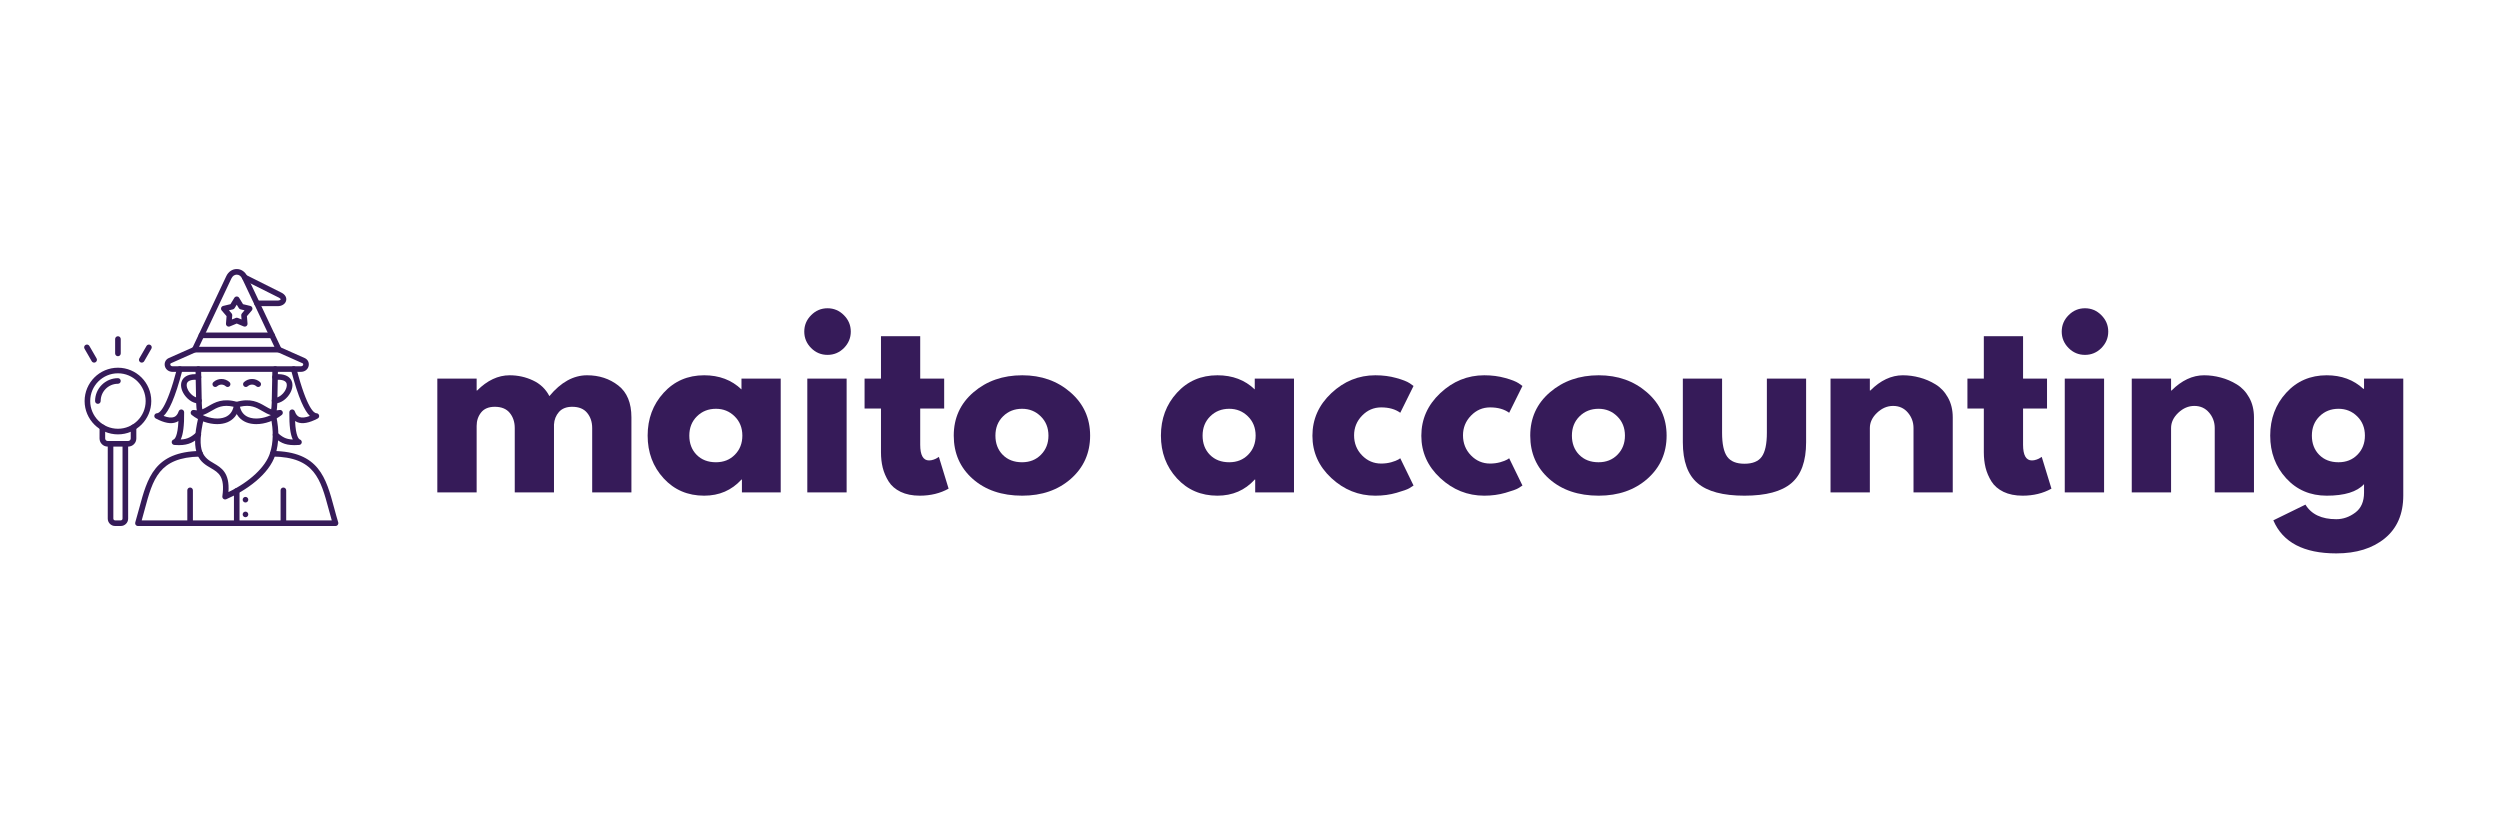 <svg xmlns="http://www.w3.org/2000/svg" xmlns:xlink="http://www.w3.org/1999/xlink" width="600" zoomAndPan="magnify" viewBox="0 0 450 150" height="200" preserveAspectRatio="xMidYMid meet" version="1.0"><defs><g/><clipPath id="c9337d9856"><path d="M 24 81 L 61 81 L 61 94.699 L 24 94.699 Z M 24 81 " clip-rule="nonzero"/></clipPath><clipPath id="4fff07ba7a"><path d="M 34 48.438 L 51 48.438 L 51 64 L 34 64 Z M 34 48.438 " clip-rule="nonzero"/></clipPath><clipPath id="82c2f5248d"><path d="M 33 87 L 35 87 L 35 94.699 L 33 94.699 Z M 33 87 " clip-rule="nonzero"/></clipPath><clipPath id="adcfe0d3e4"><path d="M 50 87 L 52 87 L 52 94.699 L 50 94.699 Z M 50 87 " clip-rule="nonzero"/></clipPath><clipPath id="8d58bb77aa"><path d="M 19 79 L 24 79 L 24 94.699 L 19 94.699 Z M 19 79 " clip-rule="nonzero"/></clipPath><clipPath id="5950e985d3"><path d="M 42 87 L 44 87 L 44 94.699 L 42 94.699 Z M 42 87 " clip-rule="nonzero"/></clipPath></defs><g clip-path="url(#c9337d9856)"><path fill="#361b59" d="M 60.395 94.68 L 24.832 94.68 C 24.672 94.68 24.523 94.605 24.426 94.477 C 24.332 94.348 24.305 94.184 24.348 94.031 C 24.609 93.16 24.84 92.301 25.062 91.469 C 26.531 86.02 27.797 81.309 35.996 81.172 C 36 81.172 36.004 81.172 36.008 81.172 C 36.281 81.172 36.508 81.395 36.512 81.668 C 36.516 81.949 36.293 82.176 36.016 82.184 C 28.574 82.309 27.512 86.262 26.039 91.73 C 25.871 92.363 25.695 93.012 25.508 93.668 L 59.719 93.668 C 59.527 93.004 59.348 92.348 59.176 91.707 C 57.699 86.223 56.629 82.262 49.09 82.18 C 48.809 82.176 48.586 81.949 48.59 81.672 C 48.59 81.395 48.816 81.172 49.094 81.172 C 49.094 81.172 49.098 81.172 49.102 81.172 C 57.406 81.262 58.68 85.98 60.152 91.445 C 60.379 92.281 60.613 93.152 60.879 94.027 C 60.926 94.184 60.895 94.348 60.801 94.477 C 60.707 94.605 60.555 94.68 60.395 94.68 Z M 60.395 94.68 " fill-opacity="1" fill-rule="evenodd"/></g><path fill="#361b59" d="M 35.148 63.438 L 30.785 65.379 C 30.613 65.453 30.641 65.617 30.664 65.684 C 30.707 65.828 30.867 65.926 31.055 65.926 L 54.172 65.926 C 54.363 65.926 54.52 65.828 54.566 65.684 C 54.586 65.617 54.617 65.453 54.441 65.379 L 50.082 63.438 Z M 54.172 66.934 L 31.055 66.934 C 30.422 66.934 29.875 66.555 29.699 65.984 C 29.504 65.359 29.789 64.715 30.375 64.453 L 34.836 62.473 C 34.898 62.441 34.969 62.426 35.039 62.426 L 50.188 62.426 C 50.258 62.426 50.328 62.441 50.395 62.473 L 54.852 64.453 C 55.441 64.715 55.727 65.359 55.527 65.984 C 55.352 66.555 54.805 66.934 54.172 66.934 Z M 54.172 66.934 " fill-opacity="1" fill-rule="evenodd"/><path fill="#361b59" d="M 48.973 60.863 L 36.258 60.863 C 35.977 60.863 35.75 60.637 35.75 60.359 C 35.75 60.082 35.977 59.855 36.258 59.855 L 48.973 59.855 C 49.25 59.855 49.477 60.082 49.477 60.359 C 49.477 60.637 49.25 60.863 48.973 60.863 Z M 48.973 60.863 " fill-opacity="1" fill-rule="evenodd"/><g clip-path="url(#4fff07ba7a)"><path fill="#361b59" d="M 50.188 63.438 C 50 63.438 49.816 63.332 49.73 63.148 L 43.586 50.137 C 43.371 49.688 43.027 49.438 42.613 49.438 C 42.203 49.438 41.855 49.688 41.645 50.137 L 35.496 63.148 C 35.379 63.402 35.078 63.508 34.824 63.391 C 34.574 63.27 34.465 62.969 34.586 62.719 L 40.73 49.707 C 41.109 48.906 41.812 48.426 42.613 48.426 C 43.414 48.426 44.117 48.906 44.496 49.707 L 50.645 62.719 C 50.762 62.969 50.656 63.27 50.402 63.391 C 50.332 63.422 50.262 63.438 50.188 63.438 Z M 50.188 63.438 " fill-opacity="1" fill-rule="evenodd"/></g><path fill="#361b59" d="M 46.254 55.109 C 45.977 55.109 45.75 54.883 45.75 54.605 C 45.75 54.328 45.973 54.102 46.254 54.102 L 49.98 54.098 C 50.305 54.098 50.492 53.973 50.523 53.879 C 50.539 53.828 50.441 53.699 50.219 53.586 L 43.812 50.375 C 43.566 50.25 43.465 49.945 43.59 49.695 C 43.715 49.445 44.02 49.348 44.266 49.473 L 50.672 52.684 C 51.348 53.023 51.668 53.613 51.484 54.188 C 51.309 54.746 50.715 55.109 49.98 55.109 Z M 46.254 55.109 " fill-opacity="1" fill-rule="evenodd"/><path fill="#361b59" d="M 36.043 74.805 C 35.824 74.805 35.625 74.664 35.559 74.445 C 35.359 73.77 35.32 73.055 35.309 72.508 L 35.191 66.441 C 35.184 66.16 35.406 65.93 35.688 65.926 C 35.965 65.918 36.195 66.141 36.199 66.422 L 36.32 72.488 C 36.328 72.973 36.359 73.598 36.527 74.156 C 36.605 74.426 36.453 74.707 36.188 74.785 C 36.141 74.801 36.09 74.805 36.043 74.805 Z M 36.043 74.805 " fill-opacity="1" fill-rule="evenodd"/><path fill="#361b59" d="M 35.793 72.625 C 34.562 72.625 33.496 71.668 32.977 70.715 C 32.492 69.82 32.457 68.938 32.887 68.289 C 33.223 67.777 33.996 67.207 35.773 67.375 C 36.051 67.402 36.254 67.648 36.227 67.926 C 36.199 68.203 35.953 68.406 35.676 68.379 C 34.68 68.285 33.988 68.449 33.727 68.844 C 33.516 69.168 33.566 69.688 33.863 70.234 C 34.238 70.922 35.02 71.613 35.793 71.613 C 35.797 71.613 35.801 71.613 35.809 71.613 C 36.086 71.613 36.309 71.84 36.312 72.113 C 36.316 72.395 36.09 72.621 35.812 72.625 C 35.805 72.625 35.797 72.625 35.793 72.625 Z M 35.793 72.625 " fill-opacity="1" fill-rule="evenodd"/><path fill="#361b59" d="M 49.184 74.805 C 49.137 74.805 49.09 74.801 49.039 74.785 C 48.773 74.707 48.621 74.426 48.699 74.16 C 48.867 73.598 48.898 72.973 48.91 72.488 L 49.027 66.422 C 49.031 66.141 49.262 65.918 49.543 65.926 C 49.82 65.93 50.043 66.16 50.035 66.441 L 49.918 72.508 C 49.906 73.055 49.871 73.77 49.668 74.445 C 49.605 74.664 49.402 74.805 49.184 74.805 Z M 49.184 74.805 " fill-opacity="1" fill-rule="evenodd"/><path fill="#361b59" d="M 49.438 72.625 C 49.43 72.625 49.422 72.625 49.418 72.625 C 49.137 72.621 48.914 72.395 48.914 72.113 C 48.918 71.84 49.145 71.613 49.422 71.613 C 49.426 71.613 49.43 71.613 49.434 71.613 C 50.207 71.613 50.988 70.922 51.363 70.234 C 51.66 69.688 51.711 69.168 51.5 68.844 C 51.238 68.449 50.547 68.285 49.551 68.379 C 49.273 68.406 49.027 68.203 49 67.926 C 48.977 67.648 49.18 67.402 49.457 67.375 C 51.23 67.207 52.004 67.777 52.344 68.289 C 52.77 68.938 52.738 69.82 52.25 70.715 C 51.734 71.668 50.664 72.625 49.438 72.625 Z M 49.438 72.625 " fill-opacity="1" fill-rule="evenodd"/><path fill="#361b59" d="M 40.523 89.902 C 40.414 89.902 40.309 89.867 40.219 89.801 C 40.07 89.688 40 89.508 40.023 89.328 C 40.531 85.762 39.336 85.062 37.953 84.254 C 36.129 83.188 34.062 81.98 35.723 75.035 C 35.785 74.762 36.059 74.594 36.332 74.66 C 36.602 74.727 36.77 74.996 36.703 75.27 C 35.219 81.484 36.797 82.406 38.465 83.383 C 39.836 84.184 41.375 85.086 41.121 88.57 C 44.926 86.75 47.824 84.047 48.609 81.531 C 49.203 79.637 49.246 77.488 48.746 75.148 C 48.684 74.875 48.859 74.605 49.133 74.547 C 49.402 74.488 49.672 74.664 49.73 74.938 C 50.273 77.449 50.219 79.77 49.574 81.832 C 48.453 85.422 44.266 88.332 40.723 89.863 C 40.66 89.891 40.594 89.902 40.523 89.902 Z M 40.523 89.902 " fill-opacity="1" fill-rule="evenodd"/><path fill="#361b59" d="M 36.469 74.719 C 37.863 75.363 39.434 75.531 40.535 75.078 C 41.332 74.746 41.836 74.121 42.039 73.215 C 40.105 72.762 39.09 73.352 38.023 73.977 C 37.535 74.258 37.039 74.551 36.469 74.719 Z M 39.098 76.344 C 37.562 76.344 35.84 75.75 34.508 74.688 C 34.328 74.543 34.27 74.293 34.367 74.082 C 34.465 73.871 34.691 73.754 34.922 73.797 C 35.973 74.004 36.652 73.605 37.516 73.102 C 38.676 72.426 40.117 71.586 42.754 72.359 C 42.992 72.43 43.145 72.656 43.117 72.902 C 42.898 74.812 41.801 75.645 40.918 76.012 C 40.375 76.234 39.754 76.344 39.098 76.344 Z M 39.098 76.344 " fill-opacity="1" fill-rule="evenodd"/><path fill="#361b59" d="M 43.188 73.215 C 43.391 74.121 43.898 74.746 44.695 75.078 C 45.793 75.531 47.367 75.363 48.758 74.719 C 48.188 74.551 47.691 74.258 47.203 73.977 C 46.137 73.352 45.121 72.762 43.188 73.215 Z M 46.129 76.344 C 45.473 76.344 44.852 76.234 44.309 76.012 C 43.426 75.645 42.332 74.812 42.113 72.902 C 42.086 72.656 42.234 72.43 42.473 72.359 C 45.109 71.586 46.555 72.426 47.715 73.102 C 48.574 73.605 49.254 74.004 50.309 73.797 C 50.535 73.754 50.766 73.871 50.863 74.082 C 50.961 74.293 50.898 74.543 50.719 74.688 C 49.387 75.75 47.664 76.344 46.129 76.344 Z M 46.129 76.344 " fill-opacity="1" fill-rule="evenodd"/><path fill="#361b59" d="M 32.199 80.125 C 31.945 80.125 31.668 80.113 31.375 80.09 C 31.137 80.07 30.945 79.891 30.91 79.656 C 30.879 79.422 31.016 79.195 31.238 79.113 C 31.43 79.043 31.992 78.59 32.113 75.785 C 31.988 75.867 31.855 75.941 31.711 75.996 C 30.793 76.363 29.594 76.148 28.047 75.332 C 27.84 75.227 27.734 74.992 27.789 74.77 C 27.844 74.543 28.043 74.387 28.273 74.383 C 28.629 74.379 29.93 73.781 31.879 66.305 C 31.949 66.031 32.223 65.871 32.492 65.941 C 32.762 66.012 32.926 66.289 32.855 66.559 C 31.48 71.836 30.359 74.008 29.449 74.867 C 30.25 75.172 30.891 75.238 31.336 75.059 C 31.711 74.91 31.98 74.578 32.16 74.043 C 32.238 73.809 32.473 73.668 32.719 73.707 C 32.961 73.746 33.141 73.953 33.145 74.199 C 33.172 76.574 32.977 78.172 32.527 79.109 C 33.859 79.047 34.477 78.586 35.379 77.824 C 35.594 77.645 35.91 77.672 36.09 77.883 C 36.273 78.098 36.246 78.414 36.031 78.594 C 34.93 79.527 34.066 80.125 32.199 80.125 Z M 32.199 80.125 " fill-opacity="1" fill-rule="evenodd"/><path fill="#361b59" d="M 52.988 80.125 C 51.121 80.125 50.324 79.547 49.27 78.656 C 49.059 78.477 49.031 78.156 49.211 77.945 C 49.391 77.73 49.707 77.703 49.922 77.883 C 50.809 78.633 51.387 79.062 52.703 79.113 C 52.25 78.176 52.055 76.582 52.082 74.199 C 52.086 73.953 52.266 73.746 52.512 73.707 C 52.754 73.668 52.988 73.809 53.066 74.043 C 53.25 74.578 53.52 74.91 53.891 75.059 C 54.336 75.238 54.98 75.172 55.777 74.867 C 54.867 74.008 53.75 71.836 52.375 66.559 C 52.305 66.289 52.465 66.012 52.734 65.941 C 53.004 65.871 53.281 66.035 53.352 66.305 C 55.297 73.781 56.602 74.379 56.953 74.383 C 57.184 74.387 57.383 74.543 57.438 74.77 C 57.492 74.992 57.387 75.227 57.184 75.332 C 55.633 76.148 54.434 76.363 53.516 75.996 C 53.375 75.941 53.238 75.867 53.113 75.785 C 53.238 78.59 53.797 79.043 53.988 79.113 C 54.215 79.195 54.348 79.422 54.316 79.656 C 54.281 79.891 54.09 80.07 53.855 80.09 C 53.539 80.113 53.254 80.125 52.988 80.125 Z M 52.988 80.125 " fill-opacity="1" fill-rule="evenodd"/><path fill="#361b59" d="M 42.613 57.188 C 42.68 57.188 42.746 57.199 42.809 57.227 L 43.48 57.504 L 43.422 56.781 C 43.41 56.645 43.453 56.512 43.543 56.41 L 44.016 55.855 L 43.309 55.688 C 43.176 55.656 43.062 55.574 42.992 55.461 L 42.613 54.84 L 42.234 55.461 C 42.164 55.574 42.051 55.656 41.922 55.688 L 41.211 55.855 L 41.688 56.41 C 41.773 56.512 41.816 56.645 41.805 56.781 L 41.746 57.504 L 42.422 57.227 C 42.48 57.199 42.547 57.188 42.613 57.188 Z M 44.051 58.793 C 43.984 58.793 43.918 58.781 43.855 58.754 L 42.613 58.238 L 41.371 58.754 C 41.211 58.824 41.023 58.801 40.883 58.699 C 40.738 58.594 40.66 58.426 40.676 58.25 L 40.781 56.906 L 39.906 55.887 C 39.793 55.754 39.758 55.57 39.809 55.402 C 39.863 55.234 40.004 55.109 40.172 55.066 L 41.48 54.754 L 42.184 53.605 C 42.273 53.457 42.438 53.367 42.613 53.367 C 42.789 53.367 42.953 53.457 43.043 53.605 L 43.746 54.754 L 45.055 55.066 C 45.227 55.109 45.363 55.234 45.418 55.402 C 45.473 55.57 45.434 55.754 45.32 55.887 L 44.445 56.906 L 44.555 58.25 C 44.566 58.426 44.488 58.594 44.348 58.699 C 44.258 58.762 44.156 58.793 44.051 58.793 Z M 44.051 58.793 " fill-opacity="1" fill-rule="evenodd"/><g clip-path="url(#82c2f5248d)"><path fill="#361b59" d="M 34.219 94.68 C 33.941 94.68 33.715 94.453 33.715 94.176 L 33.715 88.258 C 33.715 87.977 33.938 87.754 34.219 87.754 C 34.496 87.754 34.723 87.977 34.723 88.258 L 34.723 94.176 C 34.723 94.453 34.496 94.68 34.219 94.68 Z M 34.219 94.68 " fill-opacity="1" fill-rule="evenodd"/></g><g clip-path="url(#adcfe0d3e4)"><path fill="#361b59" d="M 51.008 94.68 C 50.73 94.68 50.504 94.453 50.504 94.176 L 50.504 88.258 C 50.504 87.977 50.73 87.754 51.008 87.754 C 51.289 87.754 51.516 87.977 51.516 88.258 L 51.516 94.176 C 51.516 94.453 51.289 94.68 51.008 94.68 Z M 51.008 94.68 " fill-opacity="1" fill-rule="evenodd"/></g><path fill="#361b59" d="M 40.973 69.66 C 40.852 69.66 40.73 69.617 40.633 69.527 C 40.191 69.129 39.527 69.129 39.09 69.527 C 38.883 69.715 38.562 69.703 38.375 69.496 C 38.188 69.289 38.203 68.969 38.41 68.781 C 39.234 68.027 40.484 68.027 41.312 68.781 C 41.52 68.969 41.535 69.289 41.344 69.496 C 41.246 69.605 41.109 69.66 40.973 69.66 Z M 40.973 69.66 " fill-opacity="1" fill-rule="evenodd"/><path fill="#361b59" d="M 46.48 69.66 C 46.359 69.66 46.234 69.617 46.137 69.527 C 45.699 69.129 45.035 69.129 44.594 69.527 C 44.391 69.715 44.07 69.703 43.883 69.496 C 43.695 69.289 43.711 68.969 43.914 68.781 C 44.742 68.027 45.992 68.027 46.82 68.781 C 47.027 68.969 47.039 69.289 46.852 69.496 C 46.754 69.605 46.617 69.66 46.48 69.66 Z M 46.48 69.66 " fill-opacity="1" fill-rule="evenodd"/><g clip-path="url(#8d58bb77aa)"><path fill="#361b59" d="M 21.742 94.68 L 20.719 94.68 C 19.988 94.68 19.395 94.086 19.395 93.355 L 19.395 79.883 C 19.395 79.602 19.621 79.379 19.898 79.379 C 20.176 79.379 20.402 79.602 20.402 79.883 L 20.402 93.355 C 20.402 93.527 20.547 93.668 20.719 93.668 L 21.742 93.668 C 21.91 93.668 22.055 93.527 22.055 93.355 L 22.055 79.883 C 22.055 79.602 22.281 79.379 22.562 79.379 C 22.84 79.379 23.066 79.602 23.066 79.883 L 23.066 93.355 C 23.066 94.086 22.473 94.68 21.742 94.68 Z M 21.742 94.68 " fill-opacity="1" fill-rule="evenodd"/></g><path fill="#361b59" d="M 23.074 80.387 L 19.383 80.387 C 18.578 80.387 17.918 79.73 17.918 78.926 L 17.922 76.914 C 17.922 76.637 18.145 76.41 18.426 76.41 C 18.703 76.41 18.93 76.637 18.93 76.914 L 18.93 78.926 C 18.93 79.172 19.133 79.379 19.383 79.379 L 23.074 79.379 C 23.324 79.379 23.531 79.172 23.531 78.926 L 23.531 76.914 C 23.531 76.637 23.754 76.41 24.035 76.41 C 24.312 76.41 24.539 76.637 24.539 76.914 L 24.539 78.926 C 24.539 79.73 23.883 80.387 23.074 80.387 Z M 23.074 80.387 " fill-opacity="1" fill-rule="evenodd"/><path fill="#361b59" d="M 21.23 67.195 C 18.477 67.195 16.238 69.434 16.238 72.188 C 16.238 74.938 18.477 77.176 21.23 77.176 C 23.98 77.176 26.219 74.938 26.219 72.188 C 26.219 69.434 23.98 67.195 21.23 67.195 Z M 21.23 78.188 C 17.922 78.188 15.23 75.496 15.23 72.188 C 15.23 68.879 17.922 66.188 21.23 66.188 C 24.539 66.188 27.23 68.879 27.23 72.188 C 27.23 75.496 24.539 78.188 21.23 78.188 Z M 21.23 78.188 " fill-opacity="1" fill-rule="evenodd"/><path fill="#361b59" d="M 17.617 72.691 C 17.34 72.691 17.113 72.465 17.113 72.188 C 17.113 69.918 18.961 68.07 21.23 68.07 C 21.508 68.07 21.734 68.297 21.734 68.574 C 21.734 68.852 21.508 69.078 21.23 69.078 C 19.516 69.078 18.121 70.473 18.121 72.188 C 18.121 72.465 17.895 72.691 17.617 72.691 Z M 17.617 72.691 " fill-opacity="1" fill-rule="evenodd"/><path fill="#361b59" d="M 21.23 64.121 C 20.949 64.121 20.723 63.895 20.723 63.617 L 20.723 61.027 C 20.723 60.75 20.949 60.523 21.23 60.523 C 21.508 60.523 21.734 60.75 21.734 61.027 L 21.734 63.617 C 21.734 63.895 21.508 64.121 21.23 64.121 Z M 21.23 64.121 " fill-opacity="1" fill-rule="evenodd"/><path fill="#361b59" d="M 16.945 65.27 C 16.77 65.27 16.602 65.18 16.508 65.02 L 15.215 62.773 C 15.074 62.535 15.156 62.223 15.398 62.086 C 15.641 61.945 15.949 62.027 16.086 62.27 L 17.383 64.512 C 17.523 64.754 17.438 65.062 17.195 65.203 C 17.117 65.25 17.031 65.27 16.945 65.27 Z M 16.945 65.27 " fill-opacity="1" fill-rule="evenodd"/><path fill="#361b59" d="M 25.512 65.27 C 25.43 65.27 25.34 65.25 25.262 65.203 C 25.02 65.062 24.938 64.754 25.078 64.512 L 26.371 62.27 C 26.512 62.027 26.82 61.945 27.062 62.086 C 27.305 62.223 27.387 62.535 27.246 62.773 L 25.953 65.02 C 25.859 65.18 25.688 65.27 25.512 65.27 Z M 25.512 65.27 " fill-opacity="1" fill-rule="evenodd"/><g clip-path="url(#5950e985d3)"><path fill="#361b59" d="M 42.613 94.68 C 42.336 94.68 42.109 94.453 42.109 94.176 L 42.109 88.367 C 42.109 88.086 42.336 87.859 42.613 87.859 C 42.891 87.859 43.117 88.086 43.117 88.367 L 43.117 94.176 C 43.117 94.453 42.891 94.68 42.613 94.68 Z M 42.613 94.68 " fill-opacity="1" fill-rule="evenodd"/></g><path fill="#361b59" d="M 44.184 90.449 C 43.906 90.449 43.68 90.227 43.68 89.945 C 43.68 89.668 43.906 89.441 44.184 89.441 C 44.465 89.441 44.691 89.668 44.691 89.945 C 44.691 90.227 44.465 90.449 44.184 90.449 Z M 44.184 90.449 " fill-opacity="1" fill-rule="evenodd"/><path fill="#361b59" d="M 44.184 93.098 C 43.906 93.098 43.68 92.875 43.68 92.594 C 43.68 92.316 43.906 92.09 44.184 92.09 C 44.465 92.09 44.691 92.316 44.691 92.594 C 44.691 92.875 44.465 93.098 44.184 93.098 Z M 44.184 93.098 " fill-opacity="1" fill-rule="evenodd"/><g fill="#361b59" fill-opacity="1"><g transform="translate(76.327, 88.628)"><g><path d="M 2.391 0 L 2.391 -20.484 L 9.469 -20.484 L 9.469 -18.328 L 9.547 -18.328 C 11.379 -20.16 13.332 -21.078 15.406 -21.078 C 16.895 -21.078 18.289 -20.77 19.594 -20.156 C 20.906 -19.551 21.895 -18.609 22.562 -17.328 C 24.633 -19.828 26.895 -21.078 29.344 -21.078 C 31.52 -21.078 33.395 -20.461 34.969 -19.234 C 36.539 -18.016 37.328 -16.102 37.328 -13.5 L 37.328 0 L 30.266 0 L 30.266 -11.578 C 30.266 -12.672 29.961 -13.582 29.359 -14.312 C 28.766 -15.039 27.867 -15.406 26.672 -15.406 C 25.629 -15.406 24.832 -15.094 24.281 -14.469 C 23.738 -13.844 23.441 -13.094 23.391 -12.219 L 23.391 0 L 16.328 0 L 16.328 -11.578 C 16.328 -12.672 16.023 -13.582 15.422 -14.312 C 14.828 -15.039 13.93 -15.406 12.734 -15.406 C 11.641 -15.406 10.82 -15.066 10.281 -14.391 C 9.738 -13.711 9.469 -12.906 9.469 -11.969 L 9.469 0 Z M 2.391 0 "/></g></g></g><g fill="#361b59" fill-opacity="1"><g transform="translate(115.654, 88.628)"><g><path d="M 3.797 -2.531 C 1.879 -4.625 0.922 -7.188 0.922 -10.219 C 0.922 -13.25 1.879 -15.816 3.797 -17.922 C 5.711 -20.023 8.145 -21.078 11.094 -21.078 C 13.812 -21.078 16.051 -20.227 17.812 -18.531 L 17.812 -20.484 L 24.875 -20.484 L 24.875 0 L 17.891 0 L 17.891 -2.312 L 17.812 -2.312 C 16.051 -0.375 13.812 0.594 11.094 0.594 C 8.145 0.594 5.711 -0.445 3.797 -2.531 Z M 9.797 -13.688 C 8.879 -12.781 8.422 -11.625 8.422 -10.219 C 8.422 -8.812 8.859 -7.66 9.734 -6.766 C 10.617 -5.867 11.781 -5.422 13.219 -5.422 C 14.602 -5.422 15.738 -5.875 16.625 -6.781 C 17.52 -7.688 17.969 -8.832 17.969 -10.219 C 17.969 -11.625 17.504 -12.781 16.578 -13.688 C 15.66 -14.594 14.539 -15.047 13.219 -15.047 C 11.852 -15.047 10.711 -14.594 9.797 -13.688 Z M 9.797 -13.688 "/></g></g></g><g fill="#361b59" fill-opacity="1"><g transform="translate(142.924, 88.628)"><g><path d="M 3.078 -31.891 C 3.898 -32.723 4.883 -33.141 6.031 -33.141 C 7.176 -33.141 8.16 -32.723 8.984 -31.891 C 9.805 -31.066 10.219 -30.082 10.219 -28.938 C 10.219 -27.801 9.805 -26.816 8.984 -25.984 C 8.16 -25.16 7.176 -24.75 6.031 -24.75 C 4.883 -24.75 3.898 -25.16 3.078 -25.984 C 2.254 -26.816 1.844 -27.801 1.844 -28.938 C 1.844 -30.082 2.254 -31.066 3.078 -31.891 Z M 2.391 -20.484 L 2.391 0 L 9.469 0 L 9.469 -20.484 Z M 2.391 -20.484 "/></g></g></g><g fill="#361b59" fill-opacity="1"><g transform="translate(154.982, 88.628)"><g><path d="M 3.594 -20.484 L 3.594 -28.109 L 10.656 -28.109 L 10.656 -20.484 L 14.969 -20.484 L 14.969 -15.094 L 10.656 -15.094 L 10.656 -8.578 C 10.656 -6.691 11.188 -5.75 12.25 -5.75 C 12.52 -5.75 12.801 -5.801 13.094 -5.906 C 13.383 -6.008 13.609 -6.117 13.766 -6.234 L 14.016 -6.391 L 15.766 -0.672 C 14.254 0.172 12.523 0.594 10.578 0.594 C 9.242 0.594 8.098 0.363 7.141 -0.094 C 6.18 -0.562 5.457 -1.188 4.969 -1.969 C 4.477 -2.758 4.125 -3.586 3.906 -4.453 C 3.695 -5.316 3.594 -6.238 3.594 -7.219 L 3.594 -15.094 L 0.641 -15.094 L 0.641 -20.484 Z M 3.594 -20.484 "/></g></g></g><g fill="#361b59" fill-opacity="1"><g transform="translate(170.753, 88.628)"><g><path d="M 4.328 -2.438 C 2.055 -4.457 0.922 -7.051 0.922 -10.219 C 0.922 -13.383 2.102 -15.984 4.469 -18.016 C 6.844 -20.055 9.77 -21.078 13.25 -21.078 C 16.688 -21.078 19.582 -20.051 21.938 -18 C 24.289 -15.957 25.469 -13.363 25.469 -10.219 C 25.469 -7.082 24.316 -4.492 22.016 -2.453 C 19.711 -0.422 16.789 0.594 13.25 0.594 C 9.582 0.594 6.609 -0.414 4.328 -2.438 Z M 9.797 -13.688 C 8.879 -12.781 8.422 -11.625 8.422 -10.219 C 8.422 -8.812 8.859 -7.66 9.734 -6.766 C 10.617 -5.867 11.781 -5.422 13.219 -5.422 C 14.602 -5.422 15.738 -5.875 16.625 -6.781 C 17.52 -7.688 17.969 -8.832 17.969 -10.219 C 17.969 -11.625 17.504 -12.781 16.578 -13.688 C 15.66 -14.594 14.539 -15.047 13.219 -15.047 C 11.852 -15.047 10.711 -14.594 9.797 -13.688 Z M 9.797 -13.688 "/></g></g></g><g fill="#361b59" fill-opacity="1"><g transform="translate(197.144, 88.628)"><g/></g></g><g fill="#361b59" fill-opacity="1"><g transform="translate(208.044, 88.628)"><g><path d="M 3.797 -2.531 C 1.879 -4.625 0.922 -7.188 0.922 -10.219 C 0.922 -13.25 1.879 -15.816 3.797 -17.922 C 5.711 -20.023 8.145 -21.078 11.094 -21.078 C 13.812 -21.078 16.051 -20.227 17.812 -18.531 L 17.812 -20.484 L 24.875 -20.484 L 24.875 0 L 17.891 0 L 17.891 -2.312 L 17.812 -2.312 C 16.051 -0.375 13.812 0.594 11.094 0.594 C 8.145 0.594 5.711 -0.445 3.797 -2.531 Z M 9.797 -13.688 C 8.879 -12.781 8.422 -11.625 8.422 -10.219 C 8.422 -8.812 8.859 -7.66 9.734 -6.766 C 10.617 -5.867 11.781 -5.422 13.219 -5.422 C 14.602 -5.422 15.738 -5.875 16.625 -6.781 C 17.52 -7.688 17.969 -8.832 17.969 -10.219 C 17.969 -11.625 17.504 -12.781 16.578 -13.688 C 15.66 -14.594 14.539 -15.047 13.219 -15.047 C 11.852 -15.047 10.711 -14.594 9.797 -13.688 Z M 9.797 -13.688 "/></g></g></g><g fill="#361b59" fill-opacity="1"><g transform="translate(235.313, 88.628)"><g><path d="M 13.297 -15.297 C 11.961 -15.297 10.816 -14.801 9.859 -13.812 C 8.898 -12.82 8.422 -11.641 8.422 -10.266 C 8.422 -8.848 8.898 -7.645 9.859 -6.656 C 10.816 -5.676 11.961 -5.188 13.297 -5.188 C 13.93 -5.188 14.535 -5.266 15.109 -5.422 C 15.68 -5.586 16.102 -5.75 16.375 -5.906 L 16.734 -6.141 L 19.125 -1.234 C 18.938 -1.098 18.676 -0.93 18.344 -0.734 C 18.008 -0.535 17.25 -0.266 16.062 0.078 C 14.883 0.422 13.613 0.594 12.25 0.594 C 9.25 0.594 6.609 -0.461 4.328 -2.578 C 2.055 -4.691 0.922 -7.227 0.922 -10.188 C 0.922 -13.164 2.055 -15.723 4.328 -17.859 C 6.609 -20.004 9.25 -21.078 12.25 -21.078 C 13.613 -21.078 14.863 -20.914 16 -20.594 C 17.145 -20.281 17.957 -19.961 18.438 -19.641 L 19.125 -19.156 L 16.734 -14.328 C 15.848 -14.973 14.703 -15.297 13.297 -15.297 Z M 13.297 -15.297 "/></g></g></g><g fill="#361b59" fill-opacity="1"><g transform="translate(254.917, 88.628)"><g><path d="M 13.297 -15.297 C 11.961 -15.297 10.816 -14.801 9.859 -13.812 C 8.898 -12.82 8.422 -11.641 8.422 -10.266 C 8.422 -8.848 8.898 -7.645 9.859 -6.656 C 10.816 -5.676 11.961 -5.188 13.297 -5.188 C 13.93 -5.188 14.535 -5.266 15.109 -5.422 C 15.68 -5.586 16.102 -5.75 16.375 -5.906 L 16.734 -6.141 L 19.125 -1.234 C 18.938 -1.098 18.676 -0.93 18.344 -0.734 C 18.008 -0.535 17.25 -0.266 16.062 0.078 C 14.883 0.422 13.613 0.594 12.25 0.594 C 9.25 0.594 6.609 -0.461 4.328 -2.578 C 2.055 -4.691 0.922 -7.227 0.922 -10.188 C 0.922 -13.164 2.055 -15.723 4.328 -17.859 C 6.609 -20.004 9.25 -21.078 12.25 -21.078 C 13.613 -21.078 14.863 -20.914 16 -20.594 C 17.145 -20.281 17.957 -19.961 18.438 -19.641 L 19.125 -19.156 L 16.734 -14.328 C 15.848 -14.973 14.703 -15.297 13.297 -15.297 Z M 13.297 -15.297 "/></g></g></g><g fill="#361b59" fill-opacity="1"><g transform="translate(274.521, 88.628)"><g><path d="M 4.328 -2.438 C 2.055 -4.457 0.922 -7.051 0.922 -10.219 C 0.922 -13.383 2.102 -15.984 4.469 -18.016 C 6.844 -20.055 9.77 -21.078 13.25 -21.078 C 16.688 -21.078 19.582 -20.051 21.938 -18 C 24.289 -15.957 25.469 -13.363 25.469 -10.219 C 25.469 -7.082 24.316 -4.492 22.016 -2.453 C 19.711 -0.422 16.789 0.594 13.25 0.594 C 9.582 0.594 6.609 -0.414 4.328 -2.438 Z M 9.797 -13.688 C 8.879 -12.781 8.422 -11.625 8.422 -10.219 C 8.422 -8.812 8.859 -7.66 9.734 -6.766 C 10.617 -5.867 11.781 -5.422 13.219 -5.422 C 14.602 -5.422 15.738 -5.875 16.625 -6.781 C 17.52 -7.688 17.969 -8.832 17.969 -10.219 C 17.969 -11.625 17.504 -12.781 16.578 -13.688 C 15.66 -14.594 14.539 -15.047 13.219 -15.047 C 11.852 -15.047 10.711 -14.594 9.797 -13.688 Z M 9.797 -13.688 "/></g></g></g><g fill="#361b59" fill-opacity="1"><g transform="translate(300.912, 88.628)"><g><path d="M 9.062 -20.484 L 9.062 -10.734 C 9.062 -8.711 9.367 -7.273 9.984 -6.422 C 10.598 -5.578 11.633 -5.156 13.094 -5.156 C 14.562 -5.156 15.598 -5.578 16.203 -6.422 C 16.816 -7.273 17.125 -8.711 17.125 -10.734 L 17.125 -20.484 L 24.188 -20.484 L 24.188 -9.016 C 24.188 -5.609 23.301 -3.156 21.531 -1.656 C 19.77 -0.156 16.957 0.594 13.094 0.594 C 9.238 0.594 6.426 -0.156 4.656 -1.656 C 2.883 -3.156 2 -5.609 2 -9.016 L 2 -20.484 Z M 9.062 -20.484 "/></g></g></g><g fill="#361b59" fill-opacity="1"><g transform="translate(327.104, 88.628)"><g><path d="M 2.391 0 L 2.391 -20.484 L 9.469 -20.484 L 9.469 -18.328 L 9.547 -18.328 C 11.379 -20.16 13.332 -21.078 15.406 -21.078 C 16.414 -21.078 17.422 -20.941 18.422 -20.672 C 19.422 -20.41 20.379 -20 21.297 -19.438 C 22.211 -18.883 22.957 -18.094 23.531 -17.062 C 24.102 -16.039 24.391 -14.852 24.391 -13.5 L 24.391 0 L 17.328 0 L 17.328 -11.578 C 17.328 -12.641 16.988 -13.566 16.312 -14.359 C 15.633 -15.16 14.75 -15.562 13.656 -15.562 C 12.594 -15.562 11.629 -15.148 10.766 -14.328 C 9.898 -13.504 9.469 -12.586 9.469 -11.578 L 9.469 0 Z M 2.391 0 "/></g></g></g><g fill="#361b59" fill-opacity="1"><g transform="translate(353.495, 88.628)"><g><path d="M 3.594 -20.484 L 3.594 -28.109 L 10.656 -28.109 L 10.656 -20.484 L 14.969 -20.484 L 14.969 -15.094 L 10.656 -15.094 L 10.656 -8.578 C 10.656 -6.691 11.188 -5.75 12.25 -5.75 C 12.52 -5.75 12.801 -5.801 13.094 -5.906 C 13.383 -6.008 13.609 -6.117 13.766 -6.234 L 14.016 -6.391 L 15.766 -0.672 C 14.254 0.172 12.523 0.594 10.578 0.594 C 9.242 0.594 8.098 0.363 7.141 -0.094 C 6.18 -0.562 5.457 -1.188 4.969 -1.969 C 4.477 -2.758 4.125 -3.586 3.906 -4.453 C 3.695 -5.316 3.594 -6.238 3.594 -7.219 L 3.594 -15.094 L 0.641 -15.094 L 0.641 -20.484 Z M 3.594 -20.484 "/></g></g></g><g fill="#361b59" fill-opacity="1"><g transform="translate(369.266, 88.628)"><g><path d="M 3.078 -31.891 C 3.898 -32.723 4.883 -33.141 6.031 -33.141 C 7.176 -33.141 8.16 -32.723 8.984 -31.891 C 9.805 -31.066 10.219 -30.082 10.219 -28.938 C 10.219 -27.801 9.805 -26.816 8.984 -25.984 C 8.16 -25.16 7.176 -24.75 6.031 -24.75 C 4.883 -24.75 3.898 -25.16 3.078 -25.984 C 2.254 -26.816 1.844 -27.801 1.844 -28.938 C 1.844 -30.082 2.254 -31.066 3.078 -31.891 Z M 2.391 -20.484 L 2.391 0 L 9.469 0 L 9.469 -20.484 Z M 2.391 -20.484 "/></g></g></g><g fill="#361b59" fill-opacity="1"><g transform="translate(381.324, 88.628)"><g><path d="M 2.391 0 L 2.391 -20.484 L 9.469 -20.484 L 9.469 -18.328 L 9.547 -18.328 C 11.379 -20.16 13.332 -21.078 15.406 -21.078 C 16.414 -21.078 17.422 -20.941 18.422 -20.672 C 19.422 -20.41 20.379 -20 21.297 -19.438 C 22.211 -18.883 22.957 -18.094 23.531 -17.062 C 24.102 -16.039 24.391 -14.852 24.391 -13.5 L 24.391 0 L 17.328 0 L 17.328 -11.578 C 17.328 -12.641 16.988 -13.566 16.312 -14.359 C 15.633 -15.16 14.75 -15.562 13.656 -15.562 C 12.594 -15.562 11.629 -15.148 10.766 -14.328 C 9.898 -13.504 9.469 -12.586 9.469 -11.578 L 9.469 0 Z M 2.391 0 "/></g></g></g><g fill="#361b59" fill-opacity="1"><g transform="translate(407.715, 88.628)"><g><path d="M 1.484 5.031 L 7.266 2.203 C 8.328 3.953 10.176 4.828 12.812 4.828 C 14.039 4.828 15.18 4.43 16.234 3.641 C 17.285 2.859 17.812 1.66 17.812 0.047 L 17.812 -1.484 C 16.551 -0.098 14.312 0.594 11.094 0.594 C 8.145 0.594 5.711 -0.445 3.797 -2.531 C 1.879 -4.625 0.922 -7.188 0.922 -10.219 C 0.922 -13.25 1.879 -15.816 3.797 -17.922 C 5.711 -20.023 8.145 -21.078 11.094 -21.078 C 13.727 -21.078 15.926 -20.266 17.688 -18.641 L 17.812 -18.641 L 17.812 -20.484 L 24.875 -20.484 L 24.875 0.562 C 24.875 3.883 23.77 6.453 21.562 8.266 C 19.352 10.078 16.438 10.984 12.812 10.984 C 6.957 10.984 3.18 9 1.484 5.031 Z M 9.797 -13.688 C 8.879 -12.781 8.422 -11.625 8.422 -10.219 C 8.422 -8.812 8.859 -7.66 9.734 -6.766 C 10.617 -5.867 11.781 -5.422 13.219 -5.422 C 14.602 -5.422 15.738 -5.875 16.625 -6.781 C 17.52 -7.688 17.969 -8.832 17.969 -10.219 C 17.969 -11.625 17.504 -12.781 16.578 -13.688 C 15.66 -14.594 14.539 -15.047 13.219 -15.047 C 11.852 -15.047 10.711 -14.594 9.797 -13.688 Z M 9.797 -13.688 "/></g></g></g></svg>